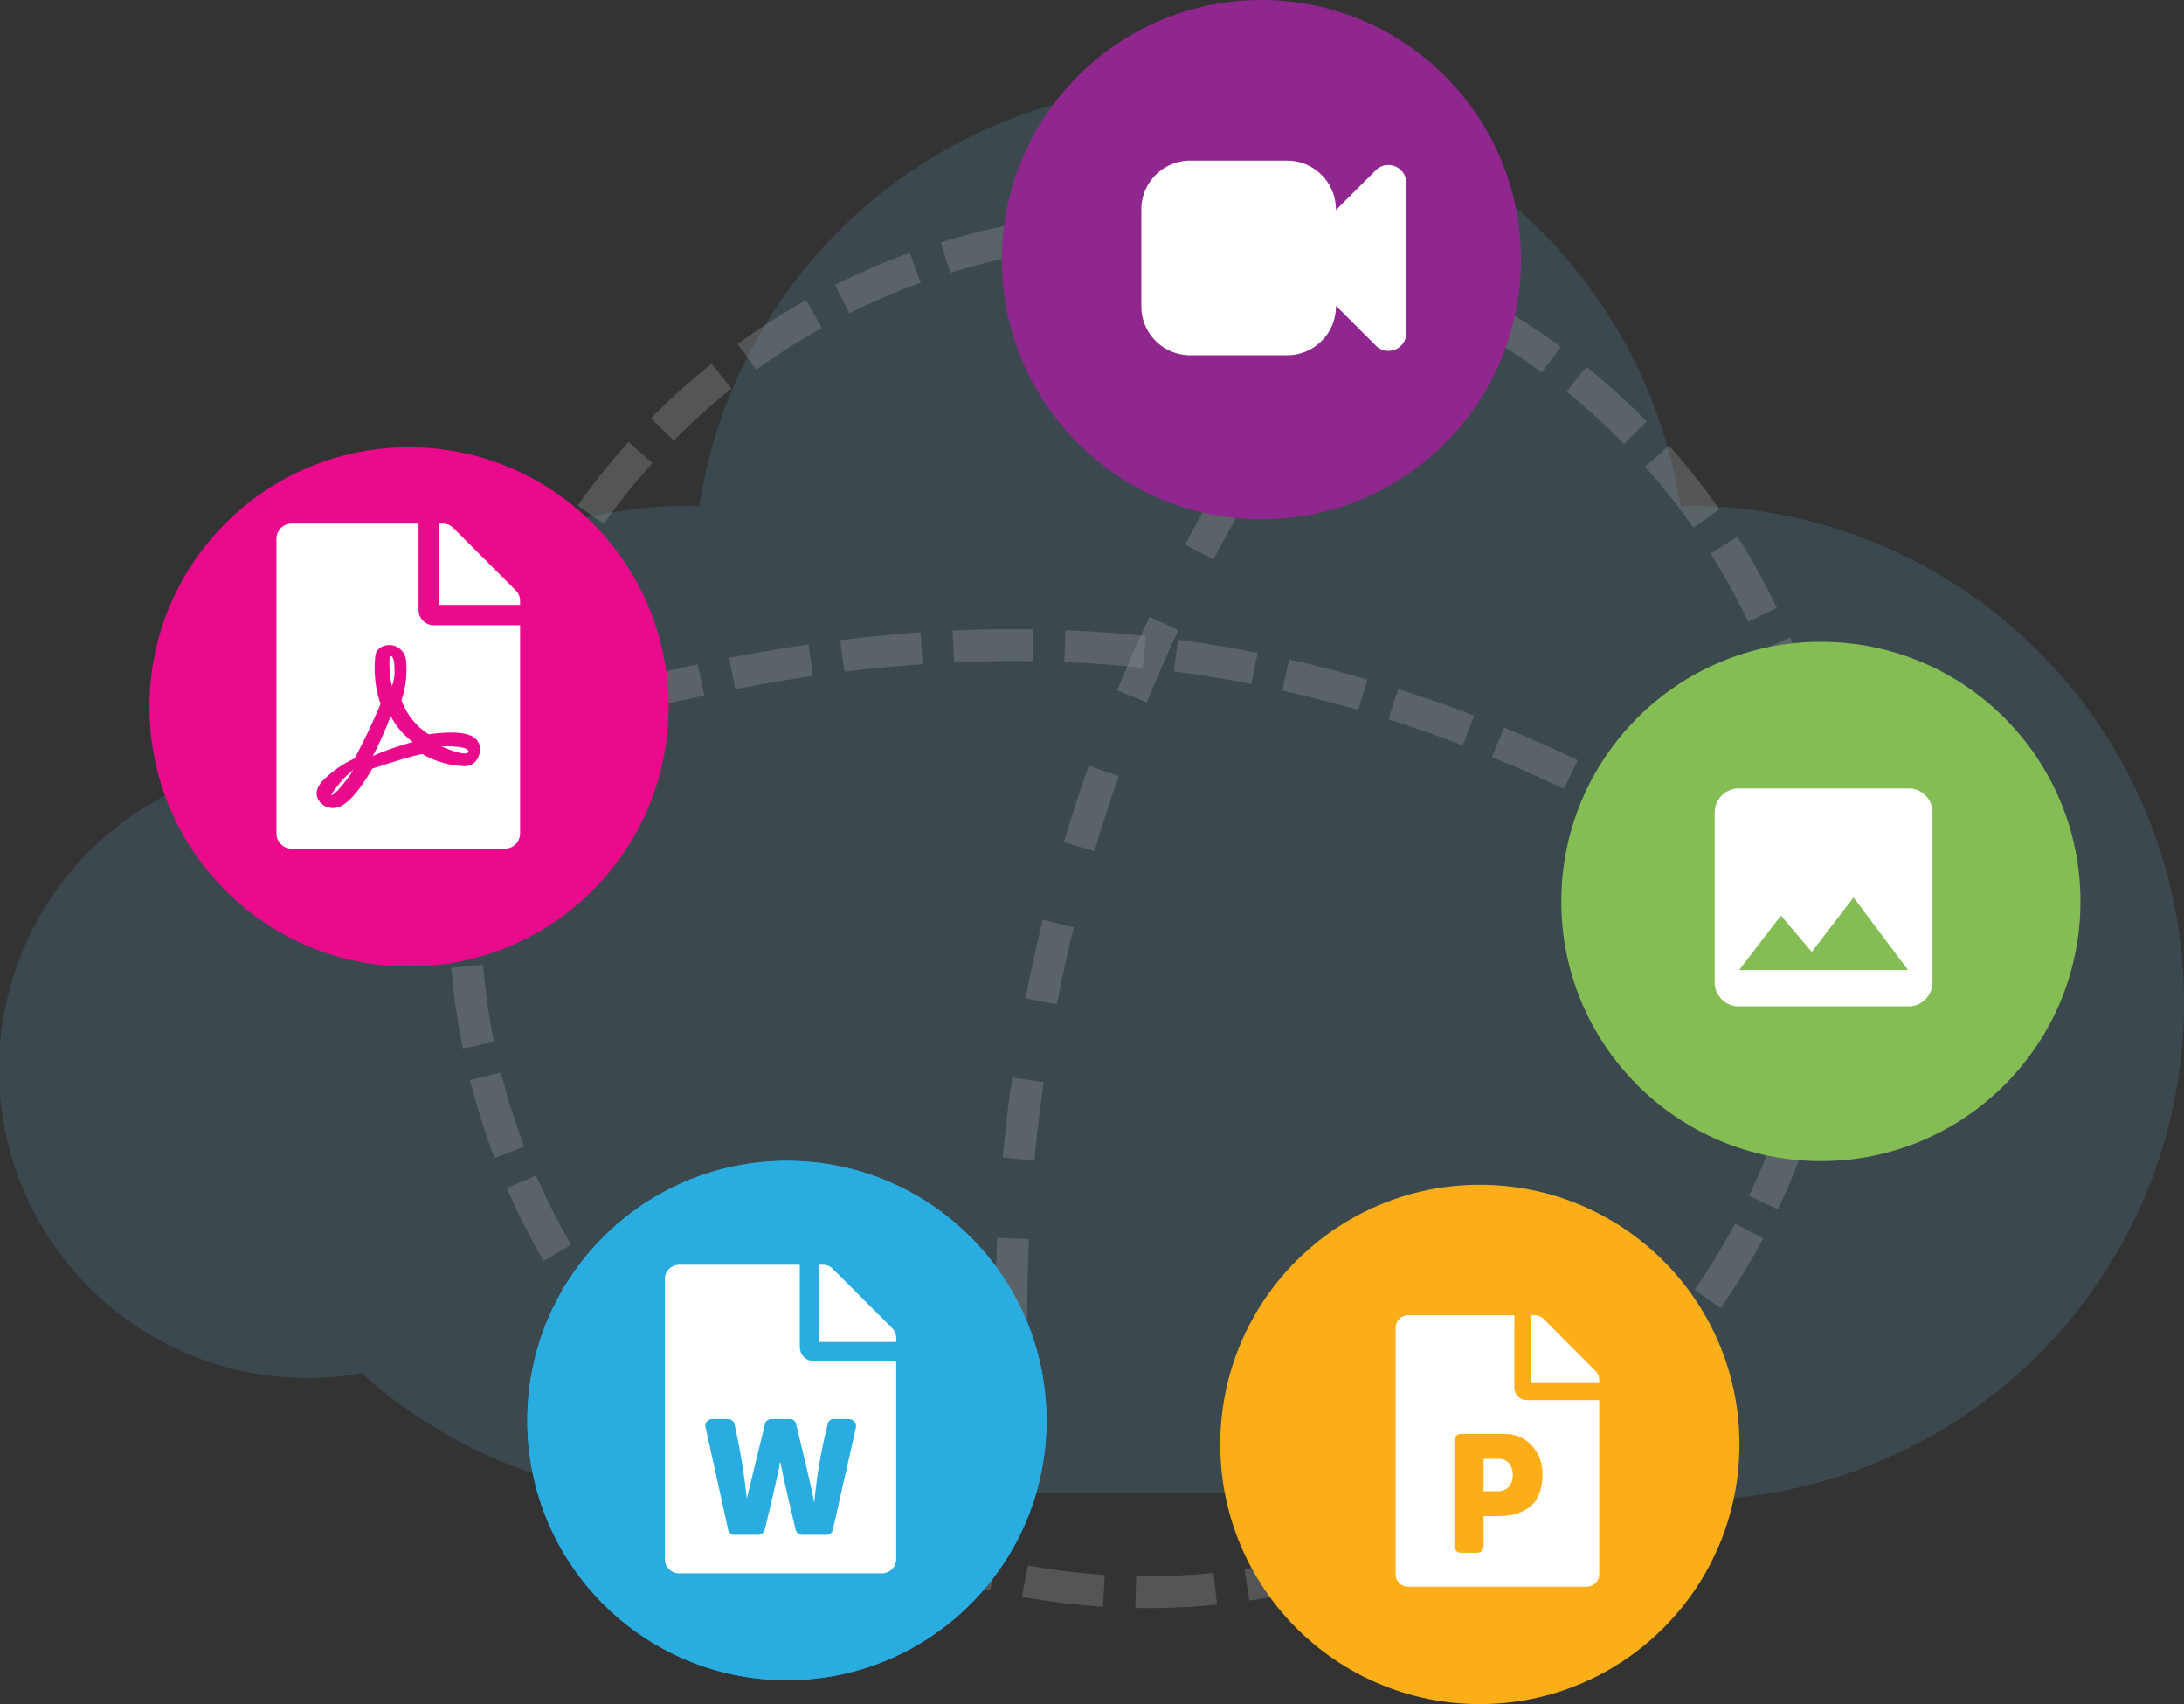 <svg xmlns="http://www.w3.org/2000/svg" xmlns:xlink="http://www.w3.org/1999/xlink" width="137.101" height="106.943" viewBox="0 0 137.101 106.943"><rect x="0" y="0" width="137.101" height="106.943" fill="#333333" stroke="none"/><defs><style>.a{fill:#ea0a8c;}.b,.e,.f{fill:none;}.c{fill:#29ade0;}.d{fill:#70c5ef;opacity:0.15;}.e,.f{stroke:#929497;stroke-width:2px;opacity:0.35;}.e,.f,.m{stroke-miterlimit:10;}.e{stroke-dasharray:5 2;}.f{stroke-dasharray:5;}.g{clip-path:url(#a);}.h{clip-path:url(#b);}.i{fill:#90278e;}.j{clip-path:url(#c);}.k{fill:#fbae17;}.l{fill:#85bd55;}.m,.n{fill:#fff;}.m{stroke:#fff;stroke-width:1.153px;}</style><clipPath id="a"><circle class="a" cx="16.295" cy="16.295" r="16.295"/></clipPath><clipPath id="b"><circle class="b" cx="16.295" cy="16.295" r="16.295"/></clipPath><clipPath id="c"><circle class="c" cx="16.295" cy="16.295" r="16.295"/></clipPath></defs><g transform="translate(-709 -2364.943)"><g transform="translate(-6457 -4709.057)"><path class="d" d="M863.47,1953.552c-.137,0-.273.02-.409.022a31.163,31.163,0,0,0-61.592,0c-.139,0-.271-.022-.407-.022a31.2,31.2,0,0,0-27.411,16.28,19.365,19.365,0,1,0,6.618,38.16,31.153,31.153,0,0,0,15.55,7.494v.033h.208a28.806,28.806,0,0,0,10.069,0h52.341a30.749,30.749,0,0,0,5.034.443,31.2,31.2,0,0,0,0-62.41Z" transform="translate(6408.427 5152.187)"/><circle class="e" cx="42.834" cy="42.834" r="42.834" transform="translate(7195.18 7088.253)"/><path class="e" d="M899.266,2016.384c-33.076-24.179-61.434-22.021-91.423-11.3" transform="translate(6383.292 5117.069)"/><path class="f" d="M910.55,1944.787a102.177,102.177,0,0,0-25.234,80.857" transform="translate(6344.972 5143.384)"/><g transform="translate(7175.381 7102.067)"><g class="g"><rect class="a" width="46.794" height="47.268" transform="translate(-7.102 -7.339)"/></g></g><g transform="translate(7228.892 7074)"><g class="h"><rect class="i" width="46.692" height="47.473" transform="translate(-7.052 -7.442)"/></g></g><g transform="translate(7199.103 7146.854)"><circle class="c" cx="16.295" cy="16.295" r="16.295"/><g class="j"><rect class="c" width="46.794" height="44.729" transform="translate(-6.91 -6.07)"/><rect class="b" width="46.794" height="26.304" transform="translate(-7.102 3.143)"/></g></g><g transform="translate(7242.603 7148.354)"><circle class="k" cx="16.295" cy="16.295" r="16.295"/></g><g transform="translate(7264.011 7114.278)"><g class="h"><rect class="l" width="46.692" height="54.401" transform="translate(-7.051 -10.906)"/><path class="l" d="M981.492,2031.858v1.734h-3.033a.405.405,0,0,1-.33-.164.585.585,0,0,1-.132-.377V2030.8a.518.518,0,0,1,.3-.527l2.034-.93.786-.377a2.665,2.665,0,0,1-.268-4.132,1.854,1.854,0,0,1,1.26-.49,1.824,1.824,0,0,1,1.249.484,2.479,2.479,0,0,1,.742,1.3,2.934,2.934,0,0,1,.075.772,2.741,2.741,0,0,1-1.062,2.028l.812.4,1.984.929a.519.519,0,0,1,.274.528v2.248a.576.576,0,0,1-.131.383.424.424,0,0,1-.343.157H982.69V2031.8l-.487-.841v-.025l-.112-.037-.087.037-.512.867h.025Zm.7-1.281.487-.867v-.05a.089.089,0,0,0-.1-.1h-.986c-.058,0-.087.034-.087.1v.026l.024.025.462.867h.025a.107.107,0,0,0,.174,0" transform="translate(-965.796 -2012.674)"/><rect class="b" width="46.692" height="26.304" transform="translate(-7.051 3.143)"/></g></g><path class="m" d="M3817.3,442.594a.559.559,0,0,1-.337.51.631.631,0,0,1-.216.043.516.516,0,0,1-.389-.164l-3.483-3.483v1.435a2.489,2.489,0,0,1-2.489,2.489H3804.3a2.49,2.49,0,0,1-2.489-2.489v-6.084a2.49,2.49,0,0,1,2.489-2.489h6.084a2.489,2.489,0,0,1,2.489,2.489v1.426l3.483-3.474a.516.516,0,0,1,.389-.164.638.638,0,0,1,.216.043.559.559,0,0,1,.337.51Z" transform="translate(3436.412 6652.294)"/><path class="n" d="M3732.552,445.539v10.6a1.514,1.514,0,0,1-1.538,1.538h-10.6a1.514,1.514,0,0,1-1.538-1.538v-10.6a1.514,1.514,0,0,1,1.538-1.537h10.6a1.5,1.5,0,0,1,1.094.434A1.478,1.478,0,0,1,3732.552,445.539Zm-7.58,8.719-1.936-2.279-2.623,3.419h10.6l-3.419-4.559Z" transform="translate(3554.762 6679.479)"/><path class="n" d="M1219.159,1914.686v.227h-4.842v-4.842h.227a.876.876,0,0,1,.643.266l3.707,3.706A.879.879,0,0,1,1219.159,1914.686Zm-3.9,5.068a.375.375,0,0,0-.416.378,31.5,31.5,0,0,0-.832,4.88q-.076-.568-1.135-4.917a.389.389,0,0,0-.415-.341h-1.1a.411.411,0,0,0-.453.341q-1.059,4.35-1.135,4.653a39.5,39.5,0,0,0-.757-4.615.421.421,0,0,0-.453-.378h-.946a.434.434,0,0,0-.36.17.406.406,0,0,0-.057.4l1.4,6.355a.41.41,0,0,0,.454.34h1.4a.445.445,0,0,0,.454-.34q.908-3.745.946-4.2h.038q.151.87.946,4.2a.444.444,0,0,0,.453.34h1.437a.411.411,0,0,0,.454-.34l1.437-6.355a.441.441,0,0,0-.019-.284.456.456,0,0,0-.435-.284Zm-2.156-4.539a.9.9,0,0,0,.908.908h5.144v12.406a.9.9,0,0,1-.908.908h-12.709a.9.9,0,0,1-.908-.908v-17.551a.905.905,0,0,1,.908-.908h7.565Z" transform="translate(6003.104 5243.302)"/><path class="n" d="M1265.156,1881.61a2.617,2.617,0,0,0-.665-1.83,2.268,2.268,0,0,0-1.764-.733h-2.7a.409.409,0,0,0-.149.033.347.347,0,0,0-.217.216.41.41,0,0,0-.033.15v6.656a.4.4,0,0,0,.4.4h1.032a.4.4,0,0,0,.4-.4v-1.9h.9c.133,0,.327-.011.582-.033a2.49,2.49,0,0,0,.649-.133,3.913,3.913,0,0,0,.582-.283,1.614,1.614,0,0,0,.516-.466,2.55,2.55,0,0,0,.333-.7A3.228,3.228,0,0,0,1265.156,1881.61Zm-1.764-5.491a.8.8,0,0,0,.8.8h4.526v10.915a.8.8,0,0,1-.8.8h-11.181a.795.795,0,0,1-.8-.8v-15.441a.8.8,0,0,1,.8-.8h6.656Zm5.092-1.032a.771.771,0,0,1,.233.566v.2h-4.26v-4.26h.2a.772.772,0,0,1,.566.233Zm-6.09,5.524a.812.812,0,0,1,.665.283,1.113,1.113,0,0,1,.233.732,1.065,1.065,0,0,1-.249.732.864.864,0,0,1-.682.283h-.9v-2.031Z" transform="translate(5997.673 5284.945)"/></g><path class="n" d="M1152.572,1907.145q-.24.278-1.713-.359Q1152.572,1906.747,1152.572,1907.145Zm2.947-10.156a.919.919,0,0,1,.279.676v.24h-5.1v-5.1h.24a.922.922,0,0,1,.677.279Zm-5.457,9.041a4.241,4.241,0,0,1-1.712-2.151,5.766,5.766,0,0,0,.279-2.549,1.07,1.07,0,0,0-.538-.777,1.017,1.017,0,0,0-.856-.059.732.732,0,0,0-.517.557,6.952,6.952,0,0,0,.319,3.067,35.89,35.89,0,0,1-1.633,3.425,6.953,6.953,0,0,0-1.912,1.314q-.757.757-.279,1.394a1.062,1.062,0,0,0,.876.4q1,0,2.43-2.47,2.469-.8,3.146-.916a5.6,5.6,0,0,0,2.549.757.921.921,0,0,0,1-.677.935.935,0,0,0-.2-1.036Q1152.372,1905.71,1150.062,1906.029Zm.319-6.85h5.417v13.064a.952.952,0,0,1-.956.956h-13.383a.953.953,0,0,1-.956-.956v-18.481a.953.953,0,0,1,.956-.956h7.966v5.417a.953.953,0,0,0,.956.956Zm-6.452,10.674a6.118,6.118,0,0,1,1.394-1.593,6.261,6.261,0,0,1-.478.7c-.16.2-.292.359-.4.478a2.662,2.662,0,0,1-.279.279.687.687,0,0,1-.179.12Zm3.744-4.978a4.7,4.7,0,0,0,1.394,1.633,19.17,19.17,0,0,0-2.51.876A21.855,21.855,0,0,0,1147.673,1904.874Zm.08-1.872a4.008,4.008,0,0,1-.12-.738q-.04-.458-.04-.8c0-.226.026-.338.08-.338q.238,0,.239.8A2.44,2.44,0,0,1,1147.753,1903Z" transform="translate(-414.15 504.998)"/></g></svg>